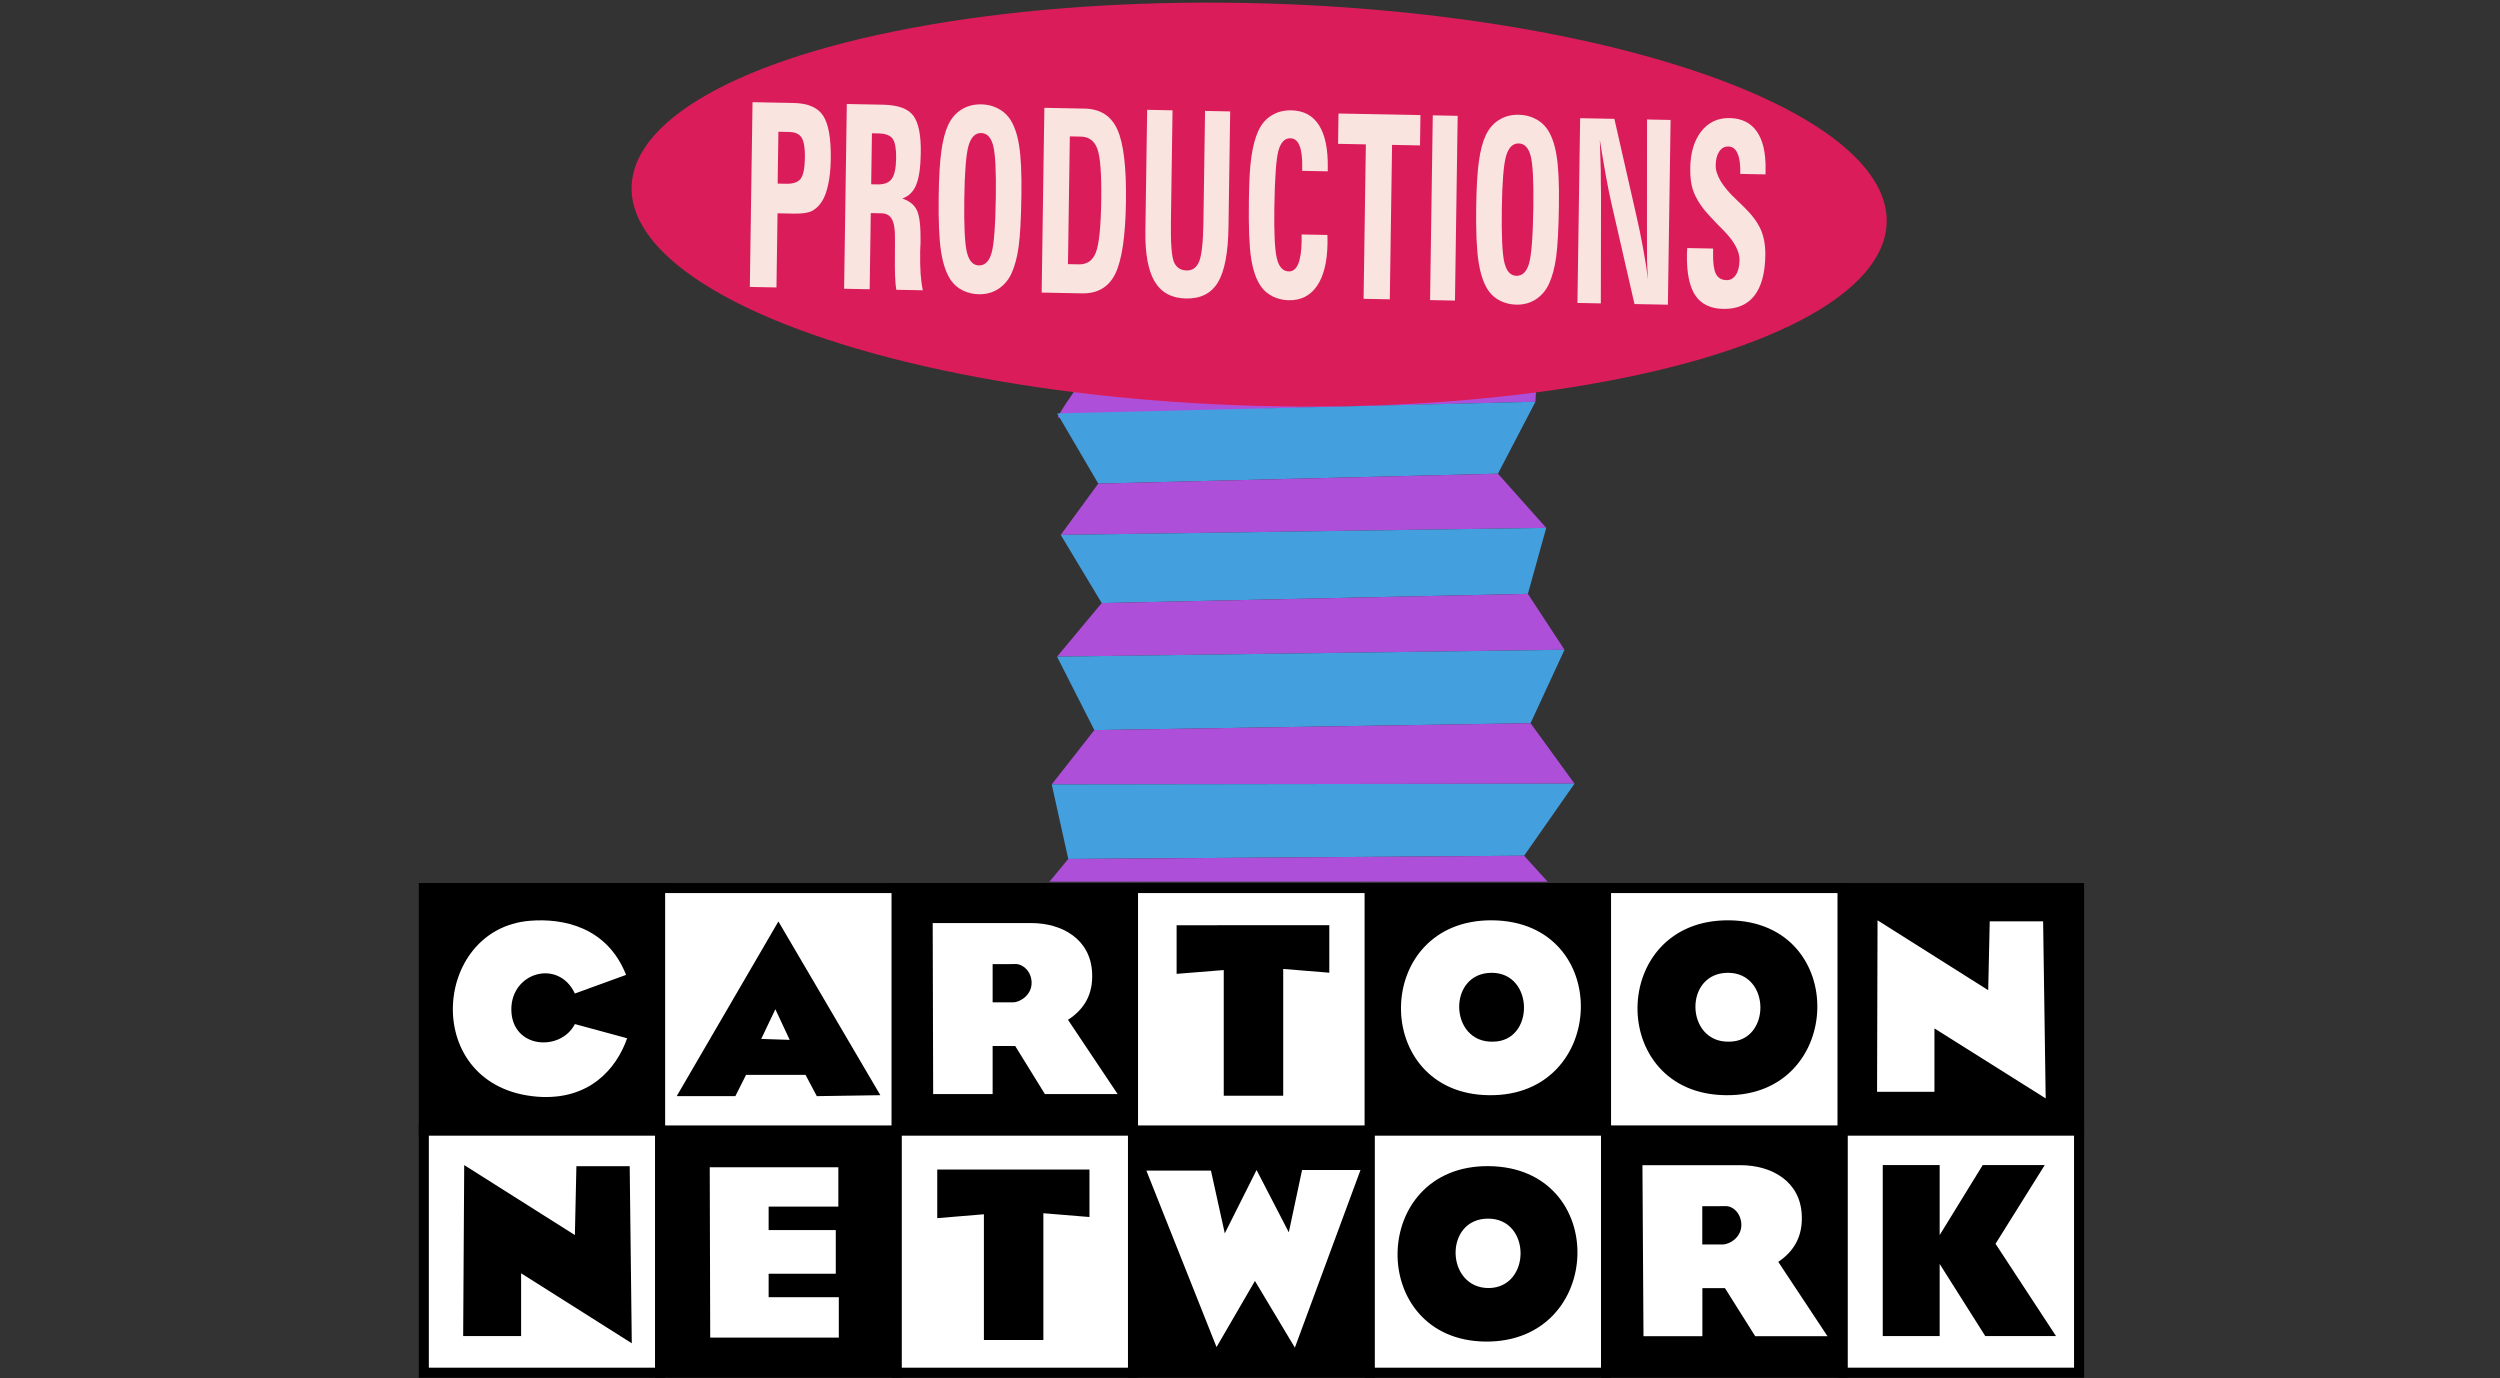 <?xml version="1.0" encoding="UTF-8" standalone="no"?>
<svg
   xmlns:dc="http://purl.org/dc/elements/1.1/"
   xmlns:cc="http://creativecommons.org/ns#"
   xmlns:rdf="http://www.w3.org/1999/02/22-rdf-syntax-ns#"
   xmlns:svg="http://www.w3.org/2000/svg"
   xmlns="http://www.w3.org/2000/svg"
   xmlns:sodipodi="http://sodipodi.sourceforge.net/DTD/sodipodi-0.dtd"
   xmlns:inkscape="http://www.inkscape.org/namespaces/inkscape"
   version="1.1"
   id="svg10"
   width="1199"
   height="661"
   viewBox="0 0 1199 661"
   sodipodi:docname="Cartoon_Network_Productions_Logo_1995.svg"
   inkscape:version="1.0.2 (e86c870879, 2021-01-15, custom)">
  <rect x="0" y="0" width="1199" height="661" fill="#333333" stroke="none"/>
  <defs
     id="defs14">
    <clipPath
       id="clipPath19">
      <path
         inkscape:connector-curvature="0"
         id="path21"
         d="M 0,0 193,0 193,192 0,192 0,0 z" />
    </clipPath>
    <clipPath
       id="clipPath19-9">
      <path
         d="M 0,0 193,0 193,192 0,192 0,0 z"
         id="path21-8"
         inkscape:connector-curvature="0" />
    </clipPath>
    <clipPath
       id="clipPath19-5">
      <path
         d="M 0,0 193,0 193,192 0,192 0,0 z"
         id="path21-6"
         inkscape:connector-curvature="0" />
    </clipPath>
    <clipPath
       id="clipPath19-51">
      <path
         d="M 0,0 193,0 193,192 0,192 0,0 z"
         id="path21-2"
         inkscape:connector-curvature="0" />
    </clipPath>
    <clipPath
       id="clipPath19-8">
      <path
         d="M 0,0 193,0 193,192 0,192 0,0 z"
         id="path21-4"
         inkscape:connector-curvature="0" />
    </clipPath>
  </defs>
  <sodipodi:namedview
     inkscape:lockguides="false"
     showguides="false"
     inkscape:document-rotation="0"
     pagecolor="#ffffff"
     bordercolor="#666666"
     borderopacity="1"
     objecttolerance="10"
     gridtolerance="10"
     guidetolerance="10"
     inkscape:pageopacity="0"
     inkscape:pageshadow="2"
     inkscape:window-width="1920"
     inkscape:window-height="1018"
     id="namedview12"
     showgrid="false"
     inkscape:zoom="0.85159482"
     inkscape:cx="469.43634"
     inkscape:cy="404.16744"
     inkscape:window-x="-8"
     inkscape:window-y="-8"
     inkscape:window-maximized="1"
     inkscape:current-layer="g18"
     inkscape:snap-center="true"
     inkscape:object-nodes="false"
     inkscape:snap-nodes="false"
     inkscape:snap-others="false" />
  <g
     inkscape:groupmode="layer"
     inkscape:label="Image"
     id="g18">
    <g
       id="g972"
       transform="matrix(1.088,0,0,1.25,-36.022,-129.83)">
      <path
         style="fill:#ae4fd9;fill-opacity:1;stroke-width:0.021"
         d="m 499.46,263.981 c 0.008,-0.486 1.698,-2.965 4.241,-6.222 l 2.894,-3.707 3.748,0.069 c 2.062,0.038 32.193,0.485 66.958,0.994 44.305,-0.866 88.553,-0.938 132.86,-0.975 l -0.196,3.854 -115.736,2.614 c 0,0 -93.228,3.528 -93.776,3.528 -0.548,0 -0.995,-0.07 -0.993,-0.156 z"
         id="path75"
         sodipodi:nodetypes="sscsccccsss" />
      <path
         style="fill:#439fde;fill-opacity:1;stroke:none;stroke-width:1.119px;stroke-linecap:butt;stroke-linejoin:miter;stroke-opacity:1"
         d="m 499.112,262.482 18.118,26.931 176.179,-3.798 16.556,-27.622 z"
         id="path77" />
      <path
         style="fill:#ae4fd9;fill-opacity:1;stroke:none;stroke-width:1px;stroke-linecap:butt;stroke-linejoin:miter;stroke-opacity:1"
         d="m 517.229,289.413 -16.539,19.678 214.018,-2.699 -21.3,-20.777"
         id="path902"
         sodipodi:nodetypes="cccc" />
      <path
         style="fill:#439fde;fill-opacity:1;stroke:none;stroke-width:1px;stroke-linecap:butt;stroke-linejoin:miter;stroke-opacity:1"
         d="m 714.709,306.393 -8.096,25.325 -187.863,3.529 -18.06,-26.155"
         id="path904" />
      <path
         style="fill:#ae4fd9;fill-opacity:1;stroke:none;stroke-width:1px;stroke-linecap:butt;stroke-linejoin:miter;stroke-opacity:1"
         d="m 518.75,335.247 -19.687,20.556 223.698,-2.642 -16.149,-21.443"
         id="path906" />
      <path
         style="fill:#439fde;fill-opacity:1;stroke:none;stroke-width:1px;stroke-linecap:butt;stroke-linejoin:miter;stroke-opacity:1"
         d="m 722.762,353.161 -14.972,28.182 -192.286,2.642 -16.44,-28.182"
         id="path908" />
      <path
         style="fill:#ae4fd9;fill-opacity:1;stroke:none;stroke-width:1px;stroke-linecap:butt;stroke-linejoin:miter;stroke-opacity:1"
         d="m 707.79,381.343 19.375,23.192 -230.45,0.294 18.788,-20.843"
         id="path910"
         sodipodi:nodetypes="cccc" />
      <path
         style="fill:#439fde;fill-opacity:1;stroke:none;stroke-width:1px;stroke-linecap:butt;stroke-linejoin:miter;stroke-opacity:1"
         d="m 727.165,404.535 -22.213,27.653 -200.94,1.246 -7.297,-28.605"
         id="path912" />
      <path
         style="fill:#ae4fd9;fill-opacity:1;stroke:none;stroke-width:1px;stroke-linecap:butt;stroke-linejoin:miter;stroke-opacity:1"
         d="m 704.952,432.188 10.379,9.964 H 495.708 l 8.303,-8.718"
         id="path914" />
    </g>
    <g
       transform="matrix(45.483,0,0,45.361,155.366,-47027.316)"
       id="layer1">
      <path
         d="m 6.04,1046.124 h -2.491 v 2.559 h 2.491 z"
         style="fill:#ffffff;fill-rule:nonzero;stroke:none"
         id="path89368"
         inkscape:connector-curvature="0" />
      <path
         d="m 6.04,1048.689 v -2.565 H 3.544 v 2.565 z"
         style="fill:none;stroke:#000000;stroke-width:0.106;stroke-linecap:butt;stroke-linejoin:miter;stroke-miterlimit:4"
         id="path89370"
         inkscape:connector-curvature="0" />
      <path
         d="M 11.028,1046.124 H 8.537 v 2.559 h 2.491 z"
         style="fill:#ffffff;fill-rule:nonzero;stroke:none"
         id="path89372"
         inkscape:connector-curvature="0" />
      <path
         d="m 11.028,1048.689 v -2.565 H 8.531 v 2.565 z"
         style="fill:none;stroke:#000000;stroke-width:0.106;stroke-linecap:butt;stroke-linejoin:miter;stroke-miterlimit:4"
         id="path89374"
         inkscape:connector-curvature="0" />
      <path
         d="m 16.015,1046.124 h -2.497 v 2.559 h 2.497 z"
         style="fill:#ffffff;fill-rule:nonzero;stroke:none"
         id="path89376"
         inkscape:connector-curvature="0" />
      <path
         d="m 16.015,1048.689 v -2.565 h -2.497 v 2.565 z"
         style="fill:none;stroke:#000000;stroke-width:0.106;stroke-linecap:butt;stroke-linejoin:miter;stroke-miterlimit:4"
         id="path89378"
         inkscape:connector-curvature="0" />
      <path
         d="M 3.544,1046.124 H 1.047 v 2.559 h 2.497 z"
         style="fill:#000000;fill-rule:nonzero;stroke:none"
         id="path89380"
         inkscape:connector-curvature="0" />
      <path
         d="m 3.544,1048.689 v -2.565 h -2.491 v 2.565 z"
         style="fill:none;stroke:#000000;stroke-width:0.106;stroke-linecap:butt;stroke-linejoin:miter;stroke-miterlimit:4"
         id="path89382"
         inkscape:connector-curvature="0" />
      <path
         d="M 8.531,1046.124 H 6.035 v 2.559 h 2.497 z"
         style="fill:#000000;fill-rule:nonzero;stroke:none"
         id="path89384"
         inkscape:connector-curvature="0" />
      <path
         d="m 8.531,1048.689 v -2.565 h -2.491 v 2.565 z"
         style="fill:none;stroke:#000000;stroke-width:0.106;stroke-linecap:butt;stroke-linejoin:miter;stroke-miterlimit:4"
         id="path89386"
         inkscape:connector-curvature="0" />
      <path
         d="m 13.519,1046.124 h -2.491 v 2.559 h 2.491 z"
         style="fill:#000000;fill-rule:nonzero;stroke:none"
         id="path89388"
         inkscape:connector-curvature="0" />
      <path
         d="m 13.519,1048.689 v -2.565 h -2.491 v 2.565 z"
         style="fill:none;stroke:#000000;stroke-width:0.106;stroke-linecap:butt;stroke-linejoin:miter;stroke-miterlimit:4"
         id="path89390"
         inkscape:connector-curvature="0" />
      <path
         d="M 18.507,1046.124 H 16.015 v 2.559 h 2.491 z"
         style="fill:#000000;fill-rule:nonzero;stroke:none"
         id="path89392"
         inkscape:connector-curvature="0" />
      <path
         d="m 18.507,1048.689 v -2.565 H 16.015 v 2.565 z"
         style="fill:none;stroke:#000000;stroke-width:0.106;stroke-linecap:butt;stroke-linejoin:miter;stroke-miterlimit:4"
         id="path89394"
         inkscape:connector-curvature="0" />
      <path
         d="m 14.783,1048.314 c -1.259,-0.011 -1.237,-1.86 0.032,-1.849 1.275,0.012 1.221,1.866 -0.032,1.849 m 0.022,-1.294 c -0.47,0 -0.449,0.74 0.011,0.728 0.443,0 0.443,-0.728 -0.011,-0.728"
         style="fill:#000000;fill-rule:nonzero;stroke:none"
         id="path89396"
         inkscape:connector-curvature="0" />
      <path
         d="m 9.488,1048.32 v -1.329 l -0.497,0.04 v -0.514 H 10.601 v 0.502 l -0.486,-0.04 v 1.341 H 9.488 Z"
         style="fill:#000000;fill-rule:nonzero;stroke:none"
         id="path89398"
         inkscape:connector-curvature="0" />
      <path
         d="m 3.722,1048.32 1.07,-1.843 1.075,1.837 -0.67,0.01 -0.119,-0.225 H 4.451 l -0.113,0.225 h -0.616 z m 0.886,-0.601 0.303,0.01 -0.151,-0.324 -0.151,0.318 z"
         style="fill:#000000;fill-rule:nonzero;stroke:none"
         id="path89400"
         inkscape:connector-curvature="0" />
      <path
         d="m 16.377,1048.279 0.005,-1.814 1.167,0.739 0.016,-0.728 H 18.128 l 0.027,1.872 -1.173,-0.74 v 0.67 h -0.605 z"
         style="fill:#ffffff;fill-rule:nonzero;stroke:none"
         id="path89402"
         inkscape:connector-curvature="0" />
      <path
         d="m 12.287,1048.314 c -1.254,-0.011 -1.237,-1.86 0.032,-1.849 1.281,0.012 1.221,1.866 -0.032,1.849 m 0.027,-1.294 c -0.47,0 -0.449,0.74 0.011,0.728 0.443,0 0.438,-0.728 -0.011,-0.728"
         style="fill:#ffffff;fill-rule:nonzero;stroke:none"
         id="path89404"
         inkscape:connector-curvature="0" />
      <path
         d="m 7.845,1047.516 0.524,0.786 H 7.602 l -0.313,-0.508 h -0.238 v 0.508 H 6.424 l -0.005,-1.808 h 0.908 0.13 c 0.33,0 0.627,0.173 0.643,0.526 0.011,0.22 -0.076,0.381 -0.254,0.497 m -0.611,-0.589 H 7.051 v 0.404 H 7.213 7.267 c 0.07,0 0.2,-0.075 0.195,-0.214 -0.005,-0.116 -0.092,-0.191 -0.168,-0.191 z"
         style="fill:#ffffff;fill-rule:nonzero;stroke:none"
         id="path89406"
         inkscape:connector-curvature="0" />
      <path
         d="m 1.976,1047.412 c 0.005,0.41 0.519,0.445 0.67,0.15 l 0.551,0.15 c -0.113,0.324 -0.4,0.659 -0.946,0.618 -1.232,-0.098 -1.119,-1.774 -0.081,-1.86 0.351,-0.029 0.816,0.064 1.016,0.572 l -0.54,0.197 c -0.173,-0.37 -0.675,-0.225 -0.67,0.173"
         style="fill:#ffffff;fill-rule:nonzero;stroke:none"
         id="path89408"
         inkscape:connector-curvature="0" />
      <path
         d="m 6.04,1048.689 h -2.491 v 2.559 h 2.491 z"
         style="fill:#000000;fill-rule:nonzero;stroke:none"
         id="path89410"
         inkscape:connector-curvature="0" />
      <path
         d="m 6.04,1051.248 v -2.559 H 3.544 v 2.559 z"
         style="fill:none;stroke:#000000;stroke-width:0.106;stroke-linecap:butt;stroke-linejoin:miter;stroke-miterlimit:4"
         id="path89412"
         inkscape:connector-curvature="0" />
      <path
         d="M 11.028,1048.689 H 8.537 v 2.559 h 2.491 z"
         style="fill:#000000;fill-rule:nonzero;stroke:none"
         id="path89414"
         inkscape:connector-curvature="0" />
      <path
         d="m 11.028,1051.248 v -2.559 H 8.531 v 2.559 z"
         style="fill:none;stroke:#000000;stroke-width:0.106;stroke-linecap:butt;stroke-linejoin:miter;stroke-miterlimit:4"
         id="path89416"
         inkscape:connector-curvature="0" />
      <path
         d="m 16.015,1048.689 h -2.497 v 2.559 h 2.497 z"
         style="fill:#000000;fill-rule:nonzero;stroke:none"
         id="path89418"
         inkscape:connector-curvature="0" />
      <path
         d="m 16.015,1051.248 v -2.559 h -2.497 v 2.559 z"
         style="fill:none;stroke:#000000;stroke-width:0.106;stroke-linecap:butt;stroke-linejoin:miter;stroke-miterlimit:4"
         id="path89420"
         inkscape:connector-curvature="0" />
      <path
         d="M 3.544,1048.689 H 1.047 v 2.559 h 2.497 z"
         style="fill:#ffffff;fill-rule:nonzero;stroke:none"
         id="path89422"
         inkscape:connector-curvature="0" />
      <path
         d="m 3.544,1051.248 v -2.559 h -2.491 v 2.559 z"
         style="fill:none;stroke:#000000;stroke-width:0.106;stroke-linecap:butt;stroke-linejoin:miter;stroke-miterlimit:4"
         id="path89424"
         inkscape:connector-curvature="0" />
      <path
         d="M 8.531,1048.689 H 6.035 v 2.559 h 2.497 z"
         style="fill:#ffffff;fill-rule:nonzero;stroke:none"
         id="path89426"
         inkscape:connector-curvature="0" />
      <path
         d="m 8.531,1051.248 v -2.559 h -2.491 v 2.559 z"
         style="fill:none;stroke:#000000;stroke-width:0.106;stroke-linecap:butt;stroke-linejoin:miter;stroke-miterlimit:4"
         id="path89428"
         inkscape:connector-curvature="0" />
      <path
         d="m 13.519,1048.689 h -2.491 v 2.559 h 2.491 z"
         style="fill:#ffffff;fill-rule:nonzero;stroke:none"
         id="path89430"
         inkscape:connector-curvature="0" />
      <path
         d="m 13.519,1051.248 v -2.559 h -2.491 v 2.559 z"
         style="fill:none;stroke:#000000;stroke-width:0.106;stroke-linecap:butt;stroke-linejoin:miter;stroke-miterlimit:4"
         id="path89432"
         inkscape:connector-curvature="0" />
      <path
         d="M 18.507,1048.689 H 16.015 v 2.559 h 2.491 z"
         style="fill:#ffffff;fill-rule:nonzero;stroke:none"
         id="path89434"
         inkscape:connector-curvature="0" />
      <path
         d="m 18.507,1051.248 v -2.559 H 16.015 v 2.559 z"
         style="fill:none;stroke:#000000;stroke-width:0.106;stroke-linecap:butt;stroke-linejoin:miter;stroke-miterlimit:4"
         id="path89436"
         inkscape:connector-curvature="0" />
      <path
         d="m 4.068,1049.076 h 1.356 v 0.416 h -0.735 v 0.248 h 0.708 v 0.462 H 4.689 v 0.248 h 0.74 v 0.427 H 4.073 l -0.005,-1.802 z"
         style="fill:#ffffff;fill-rule:nonzero;stroke:none"
         id="path89438"
         inkscape:connector-curvature="0" />
      <path
         d="m 8.672,1049.111 h 0.681 l 0.146,0.664 0.335,-0.67 0.34,0.659 0.14,-0.659 h 0.616 l -0.692,1.878 -0.421,-0.705 -0.405,0.699 z"
         style="fill:#ffffff;fill-rule:nonzero;stroke:none"
         id="path89440"
         inkscape:connector-curvature="0" />
      <path
         d="m 15.335,1050.076 0.519,0.786 h -0.762 l -0.319,-0.508 h -0.238 v 0.508 h -0.621 l -0.011,-1.808 h 0.908 0.124 c 0.335,0 0.632,0.173 0.648,0.526 0.011,0.22 -0.076,0.381 -0.249,0.497 m -0.611,-0.589 h -0.189 v 0.404 h 0.168 0.049 c 0.07,0 0.2,-0.075 0.195,-0.214 -0.005,-0.115 -0.086,-0.191 -0.162,-0.191 h -0.059 z"
         style="fill:#ffffff;fill-rule:nonzero;stroke:none"
         id="path89442"
         inkscape:connector-curvature="0" />
      <path
         d="m 1.468,1050.861 0.011,-1.808 1.167,0.74 0.016,-0.728 h 0.562 l 0.022,1.872 -1.167,-0.74 v 0.664 z"
         style="fill:#000000;fill-rule:nonzero;stroke:none"
         id="path89444"
         inkscape:connector-curvature="0" />
      <path
         d="m 6.959,1050.902 v -1.329 l -0.492,0.041 V 1049.1 h 1.605 v 0.502 l -0.486,-0.04 v 1.34 H 6.959 Z"
         style="fill:#000000;fill-rule:nonzero;stroke:none"
         id="path89446"
         inkscape:connector-curvature="0" />
      <path
         d="m 12.249,1050.919 c -1.254,-0.012 -1.232,-1.866 0.032,-1.855 1.281,0.012 1.227,1.866 -0.032,1.855 m 0.027,-1.3 c -0.47,0 -0.449,0.74 0.011,0.734 0.443,-0.01 0.443,-0.734 -0.011,-0.734"
         style="fill:#000000;fill-rule:nonzero;stroke:none"
         id="path89448"
         inkscape:connector-curvature="0" />
      <path
         d="m 16.437,1050.861 v -1.808 h 0.6 v 0.74 l 0.454,-0.74 h 0.654 l -0.519,0.832 0.638,0.976 h -0.746 l -0.481,-0.763 v 0.763 z"
         style="fill:#000000;fill-rule:nonzero;stroke:none"
         id="path89450"
         inkscape:connector-curvature="0" />
      <path
         d="m 18.507,1051.248 v -5.124 H 1.052 v 5.124 z"
         style="fill:none;stroke:#000000;stroke-width:0.034;stroke-linecap:butt;stroke-linejoin:miter;stroke-miterlimit:4"
         id="path89452"
         inkscape:connector-curvature="0" />
    </g>
    <ellipse
       transform="matrix(1,0.028,-0.021,1,0,0)"
       style="display:inline;fill:#da1d5a;fill-opacity:1;stroke-width:0.096"
       id="path22"
       cx="605.596"
       cy="81.166"
       rx="300.964"
       ry="96.497" />
    <g
       id="g961"
       transform="matrix(0.982,0,0,1.129,26.248,-97.597)">
      <path
         id="path916"
         style="font-size:94.952px;line-height:100;font-family:'Zurich Cn BT';-inkscape-font-specification:'Zurich Cn BT';letter-spacing:0px;word-spacing:0px;fill:#fae4e0;fill-opacity:1;stroke-width:2.374"
         d="m 360.834,130.189 q 10.581,0.178 14.492,5.46 3.911,5.282 3.689,18.424 -0.102,6.066 -1.272,10.783 -1.129,4.665 -3.194,7.344 -2.025,2.68 -4.833,3.91 -2.807,1.177 -8.865,1.075 l -0.727,-0.012 -7.108,-0.12 -0.53,31.499 -13.005,-0.219 1.321,-78.482 z m -7.397,12.223 -0.371,22.028 4.119,0.069 q 5.371,0.09 7.229,-2.273 1.858,-2.364 1.966,-8.802 0.102,-6.066 -1.555,-8.435 -1.616,-2.422 -6.179,-2.499 z" />
      <path
         id="path918"
         style="font-size:94.952px;line-height:100;font-family:'Zurich Cn BT';-inkscape-font-specification:'Zurich Cn BT';letter-spacing:0px;word-spacing:0px;fill:#fae4e0;fill-opacity:1;stroke-width:2.374"
         d="m 404.532,130.924 q 10.905,0.183 14.749,4.612 3.885,4.43 3.692,15.869 -0.152,9.045 -2.206,13.482 -2.013,4.384 -6.805,5.9 5.307,1.526 7.186,5.124 1.879,3.544 1.709,13.654 l -0.114,1.967 -0.074,1.968 q -0.089,5.321 0.209,9.158 0.299,3.837 1.093,7.097 l -12.964,-0.218 q -0.409,-2.083 -0.588,-5.864 -0.179,-3.782 -0.079,-9.688 0.022,-1.33 0.008,-2.874 0.026,-1.543 0.015,-3.3 0.05,-2.98 -0.321,-4.955 -0.371,-1.976 -1.196,-3.32 -1.494,-2.42 -5.089,-2.481 l -5.21,-0.088 -0.544,32.351 -12.48,-0.21 1.321,-78.482 z m -5.78,33.806 3.069,0.052 q 5.008,0.084 6.989,-2.384 2.021,-2.467 2.126,-8.693 0.101,-6.013 -1.639,-8.224 -1.739,-2.265 -6.869,-2.351 l -3.312,-0.056 z" />
      <path
         id="path920"
         style="font-size:94.952px;line-height:100;font-family:'Zurich Cn BT';-inkscape-font-specification:'Zurich Cn BT';letter-spacing:0px;word-spacing:0px;fill:#fae4e0;fill-opacity:1;stroke-width:2.374"
         d="m 451.292,211.44 q -4.079,-0.069 -7.69,-1.566 -3.569,-1.55 -5.628,-4.033 -3.526,-4.158 -5.046,-12.22 -1.48,-8.062 -1.214,-23.865 0.204,-12.131 1.29,-19.032 1.087,-6.954 3.339,-11.174 2.294,-4.272 6.453,-6.544 4.2,-2.324 9.774,-2.231 4.281,0.072 7.81,1.622 3.53,1.496 5.748,4.142 3.446,4.103 4.816,11.471 1.412,7.315 1.174,21.469 -0.248,14.739 -1.334,21.639 -1.085,6.848 -3.464,11.385 -2.212,4.221 -6.414,6.651 -4.201,2.378 -9.613,2.287 z m -7.07,-40.782 q -0.293,17.399 1.27,22.961 1.564,5.508 5.845,5.58 4.402,0.074 6.188,-5.218 1.787,-5.345 2.098,-23.862 0.278,-16.495 -1.29,-21.79 -1.567,-5.295 -5.889,-5.368 -4.321,-0.073 -6.15,5.379 -1.788,5.399 -2.072,22.319 z" />
      <path
         id="path922"
         style="font-size:94.952px;line-height:100;font-family:'Zurich Cn BT';-inkscape-font-specification:'Zurich Cn BT';letter-spacing:0px;word-spacing:0px;fill:#fae4e0;fill-opacity:1;stroke-width:2.374"
         d="m 495.768,144.381 -0.913,54.272 5.371,0.09 q 5.937,0.1 8.245,-5.024 2.349,-5.176 2.631,-21.937 0.283,-16.814 -1.851,-22.012 -2.134,-5.199 -8.112,-5.299 z m -12.441,-12.131 19.669,0.331 q 11.51,0.194 16.009,8.945 4.539,8.752 4.17,30.674 -0.369,21.922 -5.2,30.516 -4.79,8.542 -16.3,8.348 l -19.669,-0.331 z" />
      <path
         id="path924"
         style="font-size:94.952px;line-height:100;font-family:'Zurich Cn BT';-inkscape-font-specification:'Zurich Cn BT';letter-spacing:0px;word-spacing:0px;fill:#fae4e0;fill-opacity:1;stroke-width:2.374"
         d="m 574.077,133.777 -0.827,49.164 q -0.276,16.388 -5.161,23.438 -4.845,7.05 -15.629,6.869 -10.379,-0.175 -15.231,-7.175 -4.811,-7 -4.566,-21.526 l 0.866,-51.452 12.399,0.209 -0.794,47.196 q -0.227,13.462 1.409,17.108 1.676,3.647 6.28,3.725 4.362,0.073 6.167,-3.941 0.882,-2.008 1.395,-6.097 0.514,-4.143 0.622,-10.528 l 0.794,-47.196 z" />
      <path
         id="path926"
         style="font-size:94.952px;line-height:100;font-family:'Zurich Cn BT';-inkscape-font-specification:'Zurich Cn BT';letter-spacing:0px;word-spacing:0px;fill:#fae4e0;fill-opacity:1;stroke-width:2.374"
         d="m 621.551,186.256 0.058,1.385 0.003,2.235 q -0.197,11.706 -5.11,18.01 -4.913,6.251 -13.838,6.101 -4.079,-0.069 -7.69,-1.566 -3.569,-1.55 -5.628,-4.033 -3.565,-4.211 -5.009,-12.006 -1.404,-7.794 -1.114,-25.034 0.106,-6.279 0.38,-10.585 0.274,-4.306 0.859,-7.809 1.079,-6.528 3.334,-10.855 2.296,-4.379 6.454,-6.598 4.199,-2.271 9.692,-2.179 9.006,0.152 13.508,6.295 4.502,6.143 4.301,18.115 l -0.025,1.49 -12.48,-0.21 0.025,-1.49 q 0.105,-6.225 -1.339,-9.23 -1.403,-3.057 -4.432,-3.108 -4.119,-0.069 -5.824,5.171 -1.704,5.24 -2.027,24.449 -0.271,16.122 1.254,21.523 1.566,5.349 5.807,5.42 3.029,0.051 4.578,-3.17 1.589,-3.22 1.7,-9.818 l -0.019,-1.278 -0.016,-1.437 z" />
      <path
         id="path928"
         style="font-size:94.952px;line-height:100;font-family:'Zurich Cn BT';-inkscape-font-specification:'Zurich Cn BT';letter-spacing:0px;word-spacing:0px;fill:#fae4e0;fill-opacity:1;stroke-width:2.374"
         d="m 639.234,213.378 1.104,-65.606 -13.57,-0.228 0.217,-12.876 40.024,0.674 -0.217,12.876 -13.651,-0.23 -1.104,65.606 z" />
      <path
         id="path930"
         style="font-size:94.952px;line-height:100;font-family:'Zurich Cn BT';-inkscape-font-specification:'Zurich Cn BT';letter-spacing:0px;word-spacing:0px;fill:#fae4e0;fill-opacity:1;stroke-width:2.374"
         d="m 671.705,213.925 1.321,-78.482 12.157,0.205 -1.321,78.482 z" />
      <path
         id="path932"
         style="font-size:94.952px;line-height:100;font-family:'Zurich Cn BT';-inkscape-font-specification:'Zurich Cn BT';letter-spacing:0px;word-spacing:0px;fill:#fae4e0;fill-opacity:1;stroke-width:2.374"
         d="m 713.808,215.857 q -4.079,-0.069 -7.69,-1.566 -3.569,-1.55 -5.628,-4.033 -3.525,-4.158 -5.046,-12.22 -1.48,-8.062 -1.214,-23.864 0.204,-12.131 1.29,-19.032 1.087,-6.954 3.339,-11.174 2.294,-4.272 6.453,-6.544 4.2,-2.324 9.774,-2.231 4.281,0.072 7.81,1.622 3.53,1.496 5.748,4.142 3.446,4.103 4.816,11.471 1.412,7.315 1.174,21.469 -0.248,14.739 -1.334,21.639 -1.085,6.848 -3.464,11.385 -2.212,4.221 -6.414,6.651 -4.201,2.378 -9.613,2.287 z m -7.07,-40.782 q -0.293,17.399 1.27,22.961 1.564,5.508 5.845,5.58 4.402,0.074 6.188,-5.218 1.787,-5.346 2.098,-23.862 0.278,-16.495 -1.29,-21.79 -1.567,-5.295 -5.889,-5.368 -4.321,-0.073 -6.15,5.379 -1.788,5.399 -2.072,22.319 z" />
      <path
         id="path934"
         style="font-size:94.952px;line-height:100;font-family:'Zurich Cn BT';-inkscape-font-specification:'Zurich Cn BT';letter-spacing:0px;word-spacing:0px;fill:#fae4e0;fill-opacity:1;stroke-width:2.374"
         d="m 743.675,215.136 1.321,-78.482 16.72,0.281 10.703,40.949 q 1.824,6.843 3.282,13.84 1.499,6.944 2.479,13.507 -0.199,-2.558 -0.394,-5.382 -0.154,-2.823 -0.113,-5.271 0.029,-1.756 -0.024,-5.802 -0.053,-4.046 -0.015,-6.334 l 0.034,-45.239 11.51,0.194 -1.321,78.482 -16.316,-0.275 -11.353,-43.142 q -0.644,-2.512 -1.285,-5.238 -0.6,-2.778 -1.35,-6.197 -0.709,-3.471 -1.454,-7.21 -0.705,-3.737 -1.482,-7.955 l 0.466,13.101 q -0.032,1.915 0.03,5.429 0.102,3.514 0.092,4.153 l -0.1,46.782 z" />
      <path
         id="path936"
         style="font-size:94.952px;line-height:100;font-family:'Zurich Cn BT';-inkscape-font-specification:'Zurich Cn BT';letter-spacing:0px;word-spacing:0px;fill:#fae4e0;fill-opacity:1;stroke-width:2.374"
         d="m 797.272,191.821 12.682,0.213 -0.035,2.075 q -0.103,6.119 1.389,8.699 1.532,2.581 5.167,2.642 2.827,0.048 4.562,-2.212 1.736,-2.313 1.803,-6.303 0.093,-5.534 -7.707,-12.531 l -0.757,-0.651 q -2.588,-2.279 -2.826,-2.496 -2.189,-1.953 -3.739,-3.469 -1.273,-1.192 -2.066,-2.057 -0.952,-1.027 -1.546,-1.782 -3.205,-3.992 -4.359,-7.471 -1.153,-3.532 -1.067,-8.64 0.165,-9.79 5.352,-15.558 5.229,-5.82 13.871,-5.674 8.845,0.149 13.276,5.705 4.472,5.504 4.293,16.146 l -0.035,2.075 -12.318,-0.207 0.007,-0.426 q 0.094,-5.587 -1.395,-8.326 -1.406,-2.845 -4.476,-2.896 -2.746,-0.046 -4.44,2.161 -1.652,2.154 -1.714,5.826 -0.106,6.279 10.096,14.593 l 4.063,3.421 q 5.734,4.94 7.96,9.501 2.226,4.561 2.121,10.787 -0.192,11.387 -5.419,17.153 -5.186,5.714 -15.122,5.547 -9.329,-0.157 -13.639,-5.712 -4.309,-5.608 -4.111,-17.367 l 0.063,-1.33 z" />
    </g>
  </g>
</svg>
